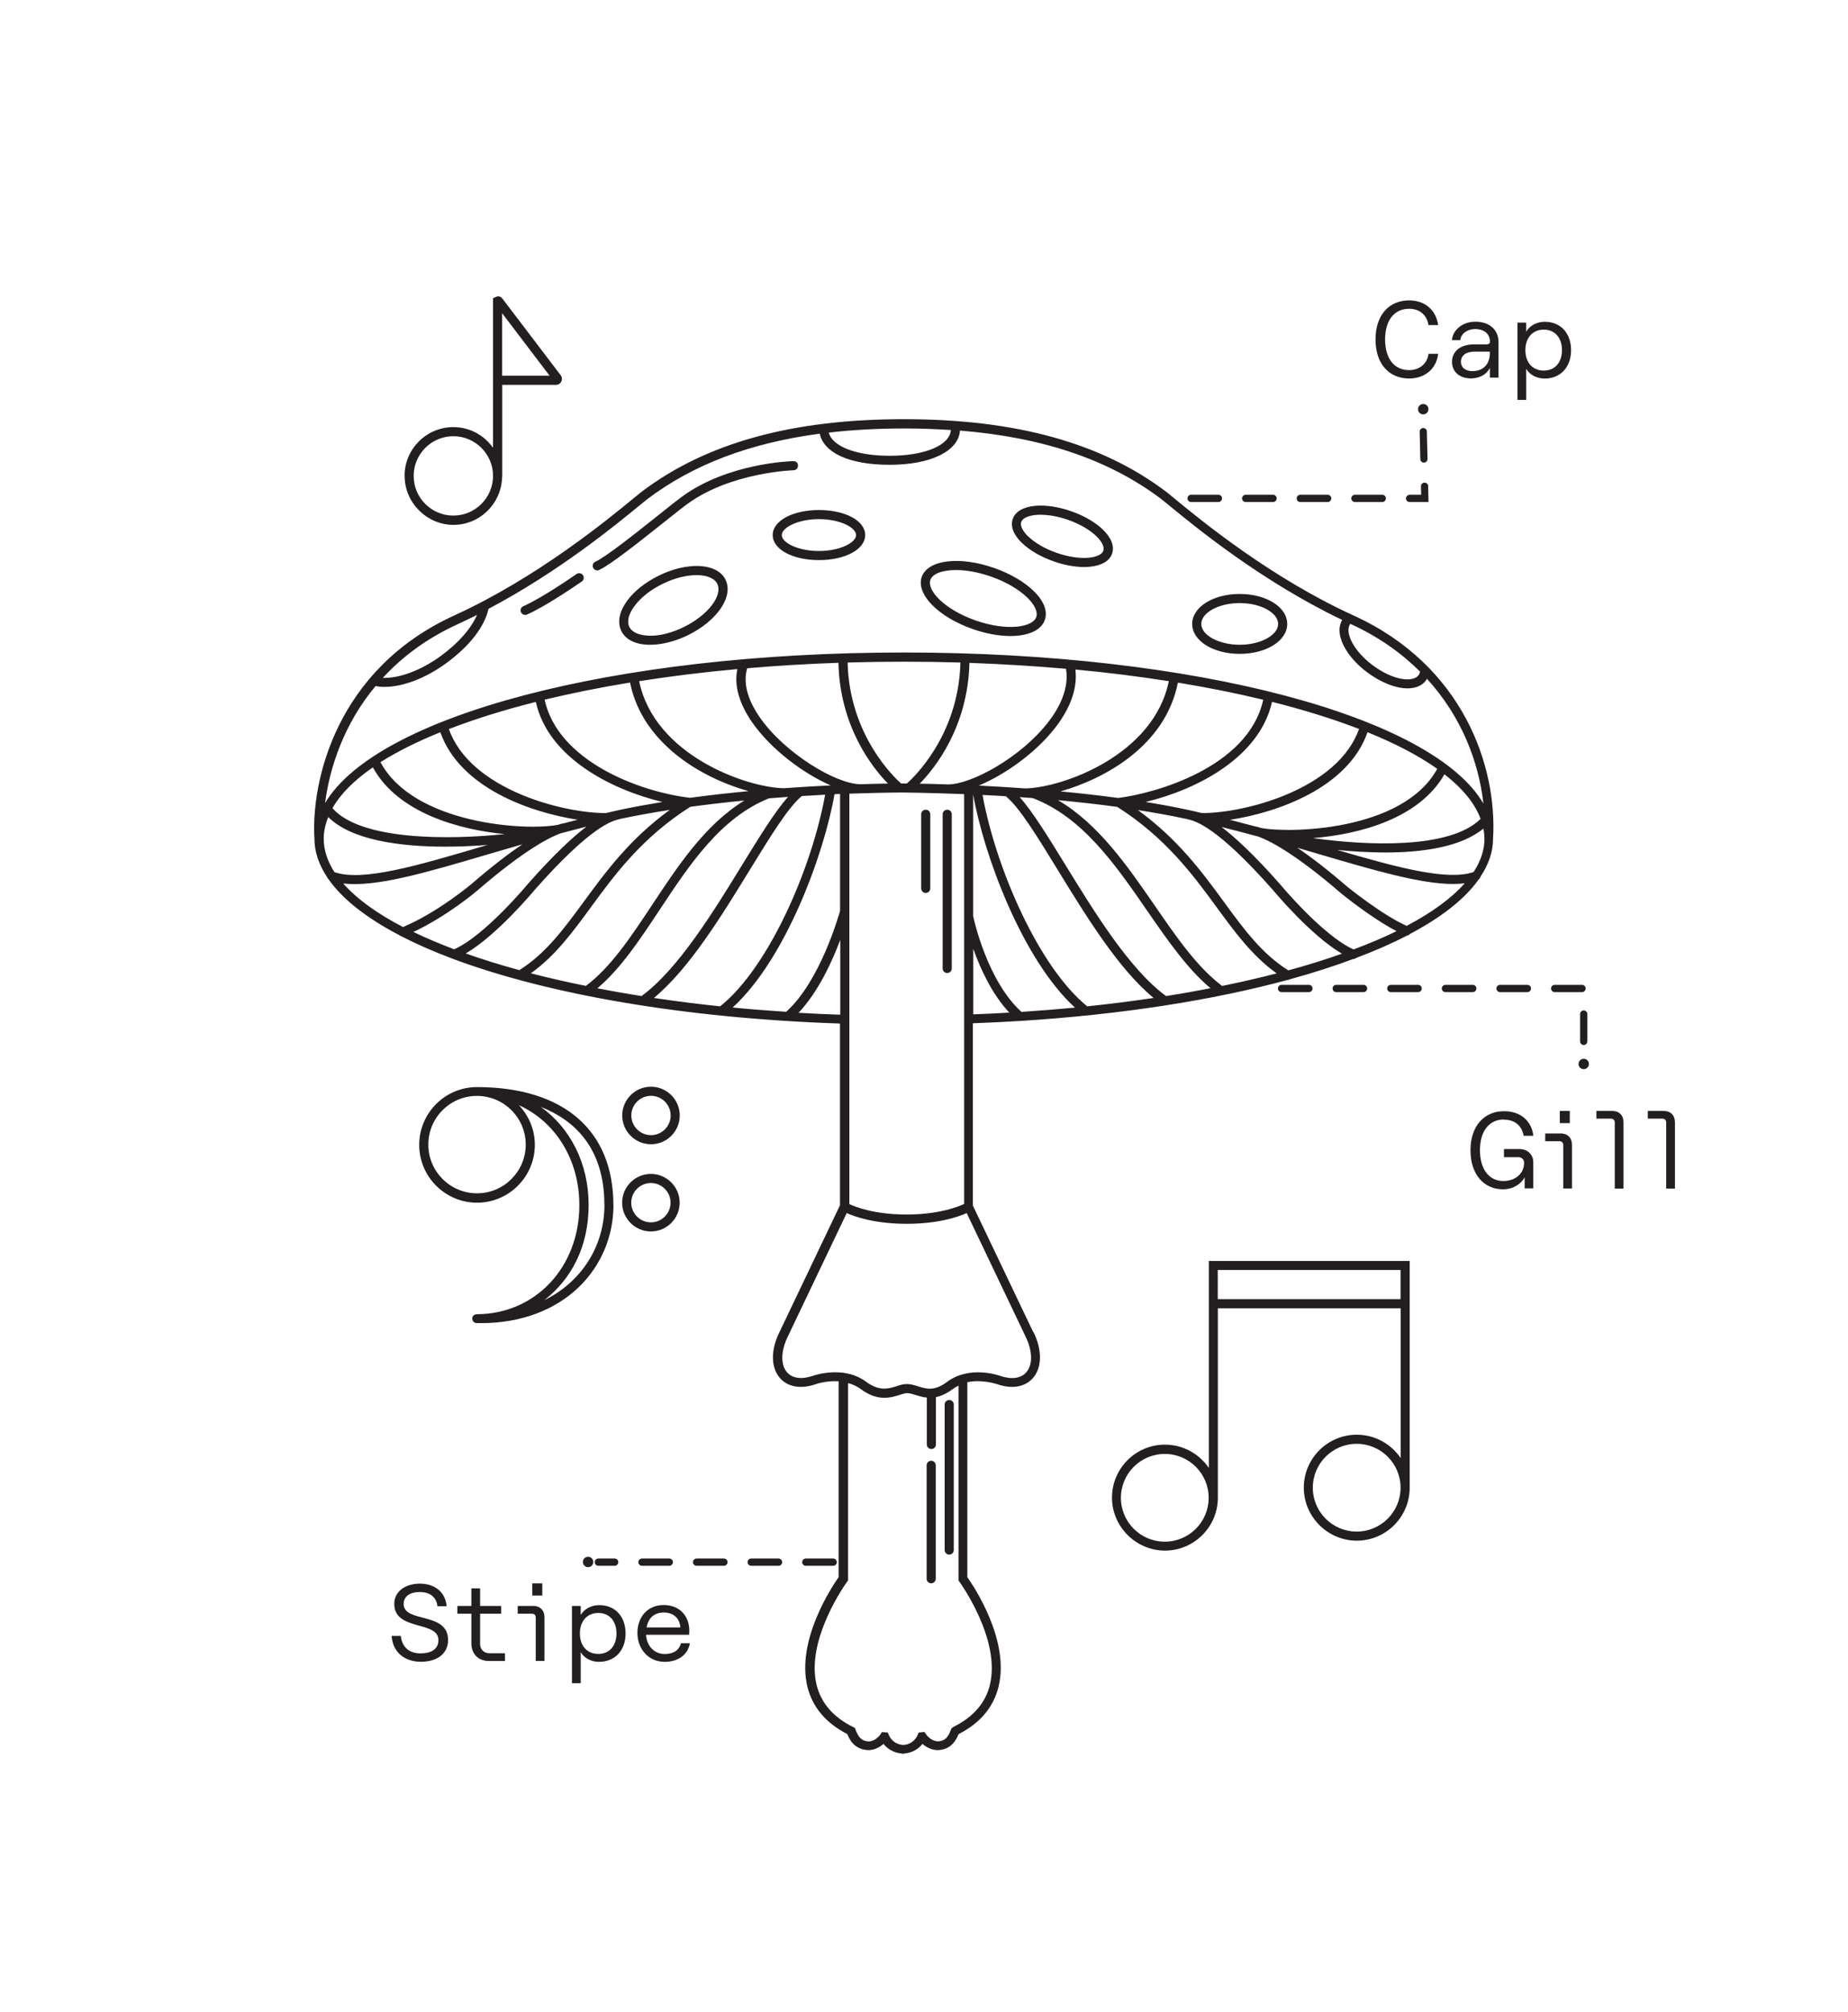 <?xml version="1.0" encoding="UTF-8"?><svg id="Layer_4" xmlns="http://www.w3.org/2000/svg" viewBox="0 0 203 221"><defs><style>.cls-1{fill:#231f20;}</style></defs><path class="cls-1" d="M103.55,106.39v-16.94c0-.28,.22-.5,.5-.5s.5,.22,.5,.5v16.94c0,.28-.22,.5-.5,.5s-.5-.22-.5-.5Zm-1.86-8.3c.28,0,.5-.22,.5-.5v-8.14c0-.28-.22-.5-.5-.5s-.5,.22-.5,.5v8.14c0,.28,.22,.5,.5,.5Zm2.58,55.71c-.28,0-.5,.22-.5,.5v15.98c0,.28,.22,.5,.5,.5s.5-.22,.5-.5v-15.98c0-.28-.22-.5-.5-.5Zm-1.98,6.67c-.28,0-.5,.22-.5,.5v12.46c0,.28,.22,.5,.5,.5s.5-.22,.5-.5v-12.46c0-.28-.22-.5-.5-.5ZM44.44,52.28c0-2.96,2.41-5.36,5.36-5.36,1.8,0,3.39,.9,4.36,2.27v-16.43l.39-.17c.23-.08,.49,0,.63,.2l6.41,8.43c.15,.2,.18,.46,.07,.69-.11,.23-.34,.37-.59,.37h-5.9v10.1s-.01,.06-.02,.09c-.09,2.87-2.45,5.19-5.34,5.19s-5.36-2.41-5.36-5.36Zm10.72-11.01h5.21l-5.21-6.86v6.86Zm-9.72,11.01c0,2.41,1.96,4.36,4.36,4.36s4.36-1.96,4.36-4.36-1.96-4.36-4.36-4.36-4.36,1.96-4.36,4.36Zm87.33,86.24h22.08v25.01h0c-.05,3.16-2.64,5.72-5.81,5.72s-5.82-2.61-5.82-5.82,2.61-5.82,5.82-5.82c2,0,3.77,1.02,4.82,2.56v-16.45h-20.08v20.9h0c-.05,3.16-2.64,5.72-5.81,5.72s-5.82-2.61-5.82-5.82,2.61-5.82,5.82-5.82c2,0,3.77,1.02,4.82,2.56v-22.77Zm0,26.02c0-2.66-2.16-4.82-4.82-4.82s-4.82,2.16-4.82,4.82,2.16,4.82,4.82,4.82,4.82-2.16,4.82-4.82Zm21.08-1.11c0-2.66-2.16-4.82-4.82-4.82s-4.82,2.16-4.82,4.82,2.16,4.82,4.82,4.82,4.82-2.16,4.82-4.82Zm-20.08-23.92v3.21h20.08v-3.21h-20.08Zm-65.42-16.97c0-1.74,1.42-3.16,3.16-3.16s3.16,1.42,3.16,3.16-1.42,3.16-3.16,3.16-3.16-1.42-3.16-3.16Zm1,0c0,1.19,.97,2.16,2.16,2.16s2.16-.97,2.16-2.16-.97-2.16-2.16-2.16-2.16,.97-2.16,2.16Zm-1.96,9.82c0,3.43-1.34,6.62-3.76,8.99-2.66,2.59-6.46,4-10.74,4-.17,0-.35,0-.53,0-.03,0-.06-.01-.09-.02-.03,0-.07,0-.1-.02-.03-.01-.05-.03-.08-.05-.03-.02-.06-.03-.08-.06-.02-.02-.03-.05-.05-.08-.02-.03-.04-.05-.05-.08-.01-.03-.01-.07-.02-.1,0-.03-.02-.06-.02-.09,0,0,0,0,0,0,0,0,0,0,0,0,0-.02,.01-.04,.01-.06,0-.05,.01-.09,.03-.13,0,0,0,0,0,0,.05-.12,.15-.21,.27-.25,.03-.01,.06-.01,.1-.02,.03,0,.05-.02,.08-.02,6.43,0,11.28-5.15,11.28-11.98,0-5.05-2.66-9.18-6.64-10.98,1.08,1.14,1.75,2.67,1.75,4.36,0,3.5-2.85,6.35-6.35,6.35s-6.35-2.85-6.35-6.35,2.83-6.33,6.31-6.35c0,0,0,0,0,0,0,0,.01,0,.02,0,0,0,0,0,.01,0,.02,0,.03,0,.05,0,9.49,.03,14.94,4.75,14.94,12.97Zm-14.96-11.97s-.03,0-.04,0c-2.95,0-5.34,2.4-5.34,5.35s2.4,5.35,5.35,5.35,5.35-2.4,5.35-5.35-2.39-5.33-5.32-5.35Zm13.96,11.97c0-6.32-3.36-9.34-6.98-10.76,3.21,2.29,5.25,6.18,5.25,10.76s-1.88,8.15-4.87,10.47c1.18-.58,2.24-1.32,3.15-2.21,2.23-2.17,3.46-5.11,3.46-8.27Zm5.11,2.92c-1.74,0-3.16-1.42-3.16-3.16s1.42-3.16,3.16-3.16,3.16,1.42,3.16,3.16-1.42,3.16-3.16,3.16Zm0-1c1.19,0,2.16-.97,2.16-2.16s-.97-2.16-2.16-2.16-2.16,.97-2.16,2.16,.97,2.16,2.16,2.16Zm42.02,12.04c.98,1.97,.96,3.92-.06,5.07-.87,.99-2.31,1.23-3.95,.66-.02,0-1.61-.55-3.25-.21v21.42c.7,.99,4.68,6.92,3.43,12.03-.55,2.25-2.02,4-4.39,5.21-.27,.66-.82,1.72-2.32,1.76-.7-.02-1.26-.35-1.65-.69-.42,.55-1.1,.99-2.02,1.06v.03s-.08-.01-.12-.01c-.04,0-.08,.01-.12,.01v-.03c-.92-.07-1.6-.52-2.02-1.06-.38,.34-.94,.67-1.62,.69-1.58-.04-2.12-1.17-2.35-1.76-2.37-1.22-3.84-2.97-4.39-5.21-1.24-5.11,2.73-11.04,3.43-12.03v-21.52c-1.34-.09-2.47,.3-2.49,.31-1.64,.57-3.08,.33-3.95-.66-1.01-1.15-1.04-3.09-.05-5.07l6.64-13.92v-19.96c-17.23-.58-32.22-3.24-42.61-7.14-.03-.01-.07-.02-.1-.04-2.01-.76-3.85-1.57-5.5-2.42-.08-.02-.14-.05-.2-.11-3.58-1.87-6.23-3.94-7.77-6.14-.07-.06-.12-.14-.15-.22-.9-1.36-1.4-2.77-1.4-4.22,0,0,0,0,0,0-.39-6.33,2.41-18.62,15.34-24.53,9.11-4.16,16.79-10.48,19.68-12.85,.43-.35,.73-.6,.91-.74,7.09-5.37,16.52-7.98,28.82-7.98,0,0,0,0,0,0s0,0,0,0c12.31,0,21.74,2.61,28.82,7.98,.18,.13,.49,.39,.91,.74,2.89,2.38,10.57,8.7,19.68,12.85,12.06,5.5,15.78,16.62,15.31,24.49,0,0,0,0,0,0s0,0,0,0c0,0,0,.02,0,.03,0,0,0,0,0,0,0,1.43-.49,2.82-1.38,4.17-.03,.12-.1,.23-.2,.3-1.51,2.14-4.08,4.15-7.53,5.98-.09,.1-.2,.17-.33,.18-1.67,.87-3.54,1.69-5.59,2.46-.09,.07-.19,.12-.31,.12,0,0-.01,0-.02,0-2.14,.8-4.46,1.54-6.96,2.23-.08,.05-.16,.07-.25,.07,0,0,0,0,0,0-8.22,2.23-18.28,3.81-29.44,4.51,0,0,0,0-.01,0,0,0,0,0,0,0-1.68,.1-3.39,.19-5.12,.25v20.03l6.62,13.88Zm-21.24-46.3v-12.8c-.2,0-.41,.02-.61,.03-1.17,6.68-5.4,18.15-11.19,23.43,1.92,.19,3.88,.34,5.88,.47,3.72-3.34,5.76-10.53,5.93-11.13Zm-13.16,10.52c5.37-4.3,10.08-15.24,11.52-23.24-.81,.04-1.67,.09-2.56,.15-1.48,1.21-3.42,4.38-5.68,8.05-3.15,5.14-6.7,10.93-10.57,14.13,2.35,.35,4.78,.66,7.28,.92Zm-8.65-1.12c4.01-2.92,7.93-9.31,11.08-14.45,1.9-3.09,3.58-5.82,5.01-7.43-.68,.05-1.38,.1-2.09,.16-5.31,2.13-8.72,7.27-12.01,12.25-2.2,3.32-4.28,6.46-6.84,8.62,1.57,.3,3.19,.59,4.84,.85Zm-6.12-1.11c2.74-2.04,4.95-5.38,7.29-8.91,2.88-4.36,5.85-8.84,10.13-11.46-1.94,.19-3.93,.42-5.94,.69-5.31,3.38-8.29,7.44-10.92,11.03-2.01,2.75-3.93,5.36-6.6,7.26,1.92,.5,3.94,.96,6.04,1.38Zm-7.31-1.73c2.9-1.83,4.84-4.46,7.07-7.5,2.39-3.26,5.05-6.9,9.46-10.11-1.78,.28-3.54,.59-5.25,.95-.01,0-.02,0-.03,0-.07,.02-.13,.04-.22,.06-.77,.18-3.1,.71-9.32,7.76-.18,.21-4.16,5-7.59,7,1.83,.65,3.79,1.26,5.88,1.83Zm-7.16-2.29c3.37-1.48,8.06-7.13,8.11-7.19,2.85-3.23,4.92-5.14,6.43-6.29-.98,.24-1.93,.5-2.88,.75-1.04,.38-3.82,1.7-9.07,6.24-.15,.13-3.35,2.84-7.06,4.58,1.37,.66,2.86,1.29,4.47,1.9Zm103.52-2.01c-2.69-1.39-5.88-3.98-6.03-4.1-5.34-4.62-8.13-5.92-9.13-6.27-1.32-.36-2.67-.72-4.05-1.06,1.5,1.15,3.57,3.05,6.4,6.26,.06,.07,4.73,5.69,8.1,7.19,1.71-.64,3.28-1.31,4.72-2.01Zm-6,2.48c-3.43-2.01-7.39-6.78-7.58-7-6.21-7.04-8.55-7.57-9.31-7.75-.09-.02-.15-.04-.21-.06-.01,0-.03,0-.04,0-1.71-.37-3.47-.68-5.26-.96,4.42,3.22,7.09,6.86,9.47,10.12,2.22,3.04,4.16,5.67,7.05,7.49,2.09-.57,4.05-1.18,5.88-1.83Zm-7.16,2.17c-2.66-1.9-4.57-4.5-6.58-7.25-2.63-3.59-5.62-7.66-10.93-11.04-2.19-.3-4.39-.54-6.51-.74,4.43,2.61,7.58,7.16,10.64,11.6,2.4,3.49,4.68,6.78,7.39,8.81,2.08-.43,4.08-.88,5.99-1.38Zm-7.27,1.63c-2.54-2.13-4.68-5.22-6.94-8.49-3.5-5.08-7.12-10.32-12.6-12.4-.48-.04-.95-.07-1.42-.1,1.44,1.61,3.11,4.34,5.01,7.42,3.15,5.13,7.06,11.51,11.07,14.43,1.67-.26,3.3-.55,4.89-.86Zm-6.25,1.07c-3.87-3.2-7.41-8.98-10.56-14.12-2.25-3.67-4.19-6.83-5.67-8.04-.89-.06-1.74-.1-2.56-.14,1.45,7.99,6.15,18.88,11.5,23.22,2.5-.26,4.93-.57,7.28-.92Zm-8.64,1.06c-5.78-5.31-10-16.73-11.18-23.41h0v13.36c.1,.49,1.6,7.18,5.31,10.52,1.99-.13,3.95-.29,5.88-.47Zm44.56-20.73c-.62-1.71-1.98-3.35-3.97-4.9-2.78,4.88-9.36,6.6-14.45,7.01,5.9,.82,15.01,1.25,18.42-2.11Zm-4.76-5.5c-2.03-1.44-4.61-2.79-7.66-4.02-2.16,6.16-9.99,8.84-15.11,9.62,.95,.24,1.9,.49,2.83,.74,.06,0,.24,.04,.56,.15,2.95,.6,15.57,.43,19.38-6.49Zm-8.59-4.38c-2.83-1.09-6.03-2.09-9.56-2.98-1.36,6.08-8.19,9.63-13.89,11,1.57,.25,3.12,.54,4.62,.86,.53,.11,1.04,.24,1.56,.36,4.85,.01,14.97-2.68,17.27-9.25Zm-10.53-3.21c-2.93-.71-6.06-1.34-9.37-1.88-1.39,7-8.1,10.58-12.9,11.95,2.06,.19,4.19,.43,6.33,.72,0,0,0,0,0,0,3.94-.47,14.31-3.33,15.94-10.78Zm-10.37-2.04c-3.27-.51-6.69-.95-10.26-1.28,.25,2.02-.52,4.23-2.26,6.45-2.2,2.8-5.54,5.12-8.35,6.3,1.56,.08,3.28,.18,5.1,.31,.01,0,.02,0,.03,0,4.02-.08,14.07-3.61,15.74-11.77Zm-21.9-2.02c-.17,7.04-3.76,11.54-5.46,13.28,.79,.01,1.83,.04,3.05,.08,.02,0,.03,0,.05,0,2.61,0,7.97-2.96,10.96-6.77,1.16-1.47,2.39-3.67,2.01-5.93-3.43-.3-6.97-.52-10.61-.65Zm-1-.03c-2.04-.06-4.1-.09-6.18-.09s-4.16,.03-6.2,.09c.19,8.02,5.19,12.69,5.88,13.29,.17,0,.27,0,.29,0,.01,0,.14,0,.34,0,.66-.58,5.69-5.26,5.88-13.29Zm-23.41,.63c-.58,1.94,.39,3.96,1.35,5.35,2.75,3.98,8.41,7.39,11.11,7.39,0,0,0,0,.01,0,1.2-.04,2.22-.06,2.99-.07-1.7-1.74-5.28-6.23-5.44-13.27-3.43,.12-6.78,.32-10.02,.6Zm-1.07,.09c-3.76,.34-7.37,.79-10.8,1.33,1.68,8.16,11.81,11.68,15.87,11.76,0,0,0,0,.01,0,1.85-.13,3.59-.24,5.16-.31-2.97-1.29-6.54-3.92-8.65-6.96-1.43-2.07-1.98-4.07-1.6-5.83Zm-21.18,3.38c1.45,6.66,10.25,10.08,15.95,10.76,0,0,.02,0,.03,0,0,0,0,0,0,0,2.17-.29,4.32-.53,6.41-.73-1.76-.5-3.73-1.27-5.58-2.37-2.88-1.7-6.46-4.73-7.43-9.56-3.31,.54-6.45,1.18-9.38,1.88Zm-10.52,3.21c2.3,6.55,12.35,9.23,17.25,9.23,.53-.12,1.04-.25,1.57-.36,1.51-.32,3.07-.6,4.64-.86-5.71-1.37-12.57-4.92-13.91-10.99-3.52,.88-6.72,1.89-9.55,2.98Zm-7.51,3.65c3.66,6.82,16.03,7.57,19.53,6.86,.37-.13,.56-.15,.59-.16,0,0,.02,0,.02,0,.5-.13,1-.26,1.51-.39-5.12-.79-12.91-3.46-15.08-9.61-2.53,1.02-4.74,2.13-6.58,3.29Zm-5.28,5.04c3.12,3.58,12.91,3.48,18.92,2.85-5.13-.5-11.75-2.36-14.48-7.33-2.05,1.41-3.55,2.91-4.44,4.48Zm56.77,43.49c.68,.32,2.77,1.15,6.3,1.15s5.66-.85,6.32-1.16v-45.02c-3.97-.16-6.59-.17-6.65-.18-.06,0-1.86,0-4.72,.09,0,0,0,0,0,0,0,0,0,0-.01,0-.39,.01-.8,.03-1.23,.04v45.08Zm13.62-20.84c1.33-.05,2.65-.11,3.96-.19-1.92-2.05-3.18-4.83-3.96-7.01v7.19Zm54-14.4c-.4,.05-.82,.08-1.28,.08-3.58,0-8.68-1.5-14.77-3.29-.76-.22-1.56-.46-2.35-.69,1.44,.97,3.25,2.35,5.5,4.29,.03,.02,3.82,3.1,6.51,4.29,2.77-1.46,4.93-3.04,6.39-4.69Zm2.15-4.9c0-.37-.04-.74-.11-1.11-2.42,2.01-6.62,2.63-10.78,2.63-1.82,0-3.63-.12-5.28-.28,6.75,1.97,12.08,3.4,14.98,2.43,.78-1.2,1.2-2.43,1.2-3.68Zm-14.72-23.59s-.01,0-.02,0c0,0,0,0,0,0-.3,.41-.25,1.1,.14,1.9,.45,.92,1.28,1.86,2.33,2.64,2.25,1.68,4.42,1.92,5.04,1.09,.08-.11,.13-.24,.16-.39-2.03-2.02-4.54-3.83-7.64-5.24Zm-57.3-21.02c.38,1.52,3.02,2.55,6.68,2.55,3.89,0,6.62-1.16,6.73-2.83-1.65-.11-3.34-.17-5.11-.17,0,0,0,0,0,0s0,0,0,0c-2.93,0-5.68,.15-8.28,.45Zm-37.38,19.38c-.45,1.97-2.08,4.08-4.65,5.96-2.27,1.66-4.77,2.6-6.8,2.6-.34,0-.65-.04-.96-.09-3.48,4.18-5.04,8.95-5.54,12.85,5.63-9.53,31.54-16.54,63.6-16.54s58.09,7.04,63.64,16.6c-.5-4.5-2.36-9.52-6.21-13.72-.04,.07-.06,.14-.11,.2-.43,.58-1.15,.86-2.01,.86-1.27,0-2.87-.6-4.42-1.75-1.18-.87-2.11-1.94-2.63-3-.53-1.09-.56-2.05-.13-2.77-8.83-4.21-16.17-10.24-18.99-12.56-.41-.34-.71-.58-.88-.71-5.69-4.31-12.97-6.79-22.12-7.53-.15,2.26-3.21,3.76-7.72,3.76s-7.26-1.36-7.68-3.42c-7.67,1.02-13.92,3.39-18.94,7.19-.17,.13-.47,.38-.88,.71-2.56,2.1-8.83,7.26-16.56,11.34Zm-11.62,7.57c1.83,.06,4.24-.84,6.38-2.41,1.96-1.43,3.34-3.03,3.98-4.51-.69,.34-1.38,.68-2.08,1-3.47,1.58-6.18,3.64-8.27,5.92Zm-6.48,17.67c0,1.25,.41,2.48,1.18,3.67,3.1,1.06,9.03-.69,16.51-2.9,.1-.03,.21-.06,.32-.09-1.44,.11-3.03,.19-4.64,.19-4.99,0-10.31-.71-12.87-3.25-.32,.78-.5,1.58-.5,2.39Zm8.71,9.7c3.88-1.64,7.52-4.73,7.56-4.76,2.28-1.97,4.11-3.36,5.56-4.33-1.32,.38-2.61,.76-3.85,1.12-6.77,2-12.29,3.62-15.84,3.18,1.48,1.69,3.71,3.3,6.57,4.79Zm48.03,9.63v-8.22c-.9,2.4-2.43,5.73-4.58,8.01,1.51,.09,3.03,.16,4.58,.21Zm12.99,62.15v-21.4c-.22,.11-.44,.23-.64,.38-.69,.51-1.3,.77-1.84,.88v5.2c0,.28-.22,.5-.5,.5s-.5-.22-.5-.5v-5.15c-.45-.04-.86-.17-1.22-.28-.36-.11-.68-.21-.98-.21-.18,0-.45,.09-.74,.18-.97,.31-2.44,.78-4.31-.62-.44-.33-.92-.53-1.4-.66v21.68l-.1,.13c-.05,.06-4.59,6.32-3.36,11.34,.49,2,1.84,3.56,4.03,4.64l.17,.08,.07,.18c.29,.74,.58,1.28,1.49,1.31,.65-.02,1.15-.61,1.25-.76l.16-.26,.64,.04,.14,.3c.1,.24,.51,1.01,1.57,1.07,1.05-.06,1.47-.83,1.57-1.08l.12-.28,.63-.07,.19,.27c.1,.16,.6,.74,1.28,.76,.88-.02,1.17-.57,1.43-1.23l.07-.18,.2-.16c2.19-1.08,3.55-2.64,4.03-4.64,1.22-5.02-3.32-11.28-3.36-11.34l-.1-.13Zm7.35-26.83l-6.45-13.53c-.91,.41-3.1,1.18-6.59,1.18s-5.68-.77-6.59-1.18l-6.45,13.52c-.8,1.62-.83,3.14-.1,3.98,.59,.67,1.63,.8,2.87,.37,.07-.03,1.1-.38,2.42-.38,1.06,0,2.3,.23,3.39,1.04,1.46,1.09,2.5,.76,3.41,.47,.36-.12,.7-.22,1.04-.22,.45,0,.87,.13,1.28,.26,.91,.28,1.77,.55,3.17-.5,2.45-1.83,5.68-.71,5.82-.66,1.23,.43,2.28,.29,2.87-.38,.74-.84,.7-2.36-.09-3.97ZM65.59,62.67c.07,0,.14-.01,.21-.05,1.29-.59,4.51-3.16,7.1-5.22,1.11-.88,2.07-1.65,2.61-2.04,4.79-3.49,11.59-3.7,11.66-3.7,.28,0,.49-.24,.49-.51,0-.28-.19-.49-.51-.49-.29,0-7.18,.21-12.22,3.89-.56,.41-1.52,1.17-2.64,2.07-2.41,1.92-5.71,4.55-6.89,5.09-.25,.11-.36,.41-.25,.66,.08,.18,.27,.29,.46,.29Zm-8.36,4.58c.08,.19,.27,.3,.46,.3,.07,0,.14-.01,.2-.04,2.26-1,5.86-3.53,6.02-3.63,.23-.16,.28-.47,.12-.7-.16-.23-.47-.28-.7-.12-.04,.03-3.68,2.58-5.85,3.54-.25,.11-.37,.41-.25,.66Zm32.73-11.22c2.9,0,5.08,1.18,5.08,2.75s-2.19,2.75-5.08,2.75-5.08-1.18-5.08-2.75,2.19-2.75,5.08-2.75Zm-4.08,2.75c0,.83,1.75,1.75,4.08,1.75s4.08-.93,4.08-1.75-1.75-1.75-4.08-1.75-4.08,.93-4.08,1.75Zm-6.18,4.92c.9,1.83-.92,4.5-4.13,6.08-1.4,.68-2.86,1.05-4.14,1.05-.08,0-.16,0-.23,0-1.45-.05-2.5-.59-2.95-1.52s-.24-2.09,.61-3.27c.78-1.09,2.03-2.08,3.52-2.81,1.48-.73,3.04-1.1,4.38-1.05,1.45,.05,2.5,.59,2.95,1.52Zm-.9,.44c-.28-.57-1.04-.92-2.09-.96-.07,0-.13,0-.2,0-1.13,0-2.44,.33-3.7,.95-1.34,.65-2.46,1.54-3.15,2.5-.62,.85-.81,1.67-.53,2.24s1.04,.92,2.09,.96c1.18,.06,2.56-.29,3.9-.95,2.62-1.28,4.3-3.45,3.67-4.74Zm22.45-.76c.66-1.88,4.14-2.32,7.94-.99,1.75,.61,3.29,1.5,4.33,2.51,1.15,1.1,1.59,2.25,1.25,3.21-.4,1.15-1.85,1.76-3.78,1.76-1.24,0-2.67-.25-4.15-.77-3.79-1.33-6.24-3.84-5.59-5.72Zm5.92,4.78c3.43,1.2,6.26,.76,6.66-.37,.2-.57-.17-1.35-1-2.16-.95-.91-2.36-1.73-3.97-2.29-1.43-.5-2.75-.72-3.84-.72-1.53,0-2.59,.42-2.82,1.09-.4,1.14,1.54,3.25,4.97,4.45Zm5.1-8.5c-.94-.9-1.3-1.85-1.02-2.65,.28-.81,1.15-1.32,2.45-1.44,1.16-.11,2.57,.1,3.97,.59,1.4,.49,2.63,1.2,3.47,2.01,.94,.9,1.3,1.85,1.02,2.65-.28,.81-1.15,1.32-2.45,1.44-.2,.02-.41,.03-.62,.03-1.02,0-2.19-.21-3.34-.62-1.4-.49-2.63-1.2-3.47-2.01Zm.69-.72c.74,.71,1.84,1.35,3.1,1.79,1.26,.44,2.52,.63,3.54,.54,.86-.08,1.46-.37,1.6-.77,.14-.4-.15-1-.77-1.6-.74-.71-1.84-1.35-3.1-1.79-1.05-.37-2.1-.56-3.01-.56-.18,0-.36,0-.54,.02-.86,.08-1.46,.37-1.6,.77-.14,.4,.15,1,.77,1.6Zm18,9.6c0-1.84,2.29-3.29,5.22-3.29s5.22,1.44,5.22,3.29-2.29,3.29-5.22,3.29-5.22-1.44-5.22-3.29Zm1,0c0,1.24,1.93,2.29,4.22,2.29s4.22-1.05,4.22-2.29-1.93-2.29-4.22-2.29-4.22,1.05-4.22,2.29Zm-61.44,102.67c-.22,0-.4,.18-.4,.4s.18,.4,.4,.4h3c.22,0,.4-.18,.4-.4s-.18-.4-.4-.4h-3Zm9,0h-3c-.22,0-.4,.18-.4,.4s.18,.4,.4,.4h3c.22,0,.4-.18,.4-.4s-.18-.4-.4-.4Zm-14.19,.4c0,.22,.18,.4,.4,.4h1.79c.22,0,.4-.18,.4-.4s-.18-.4-.4-.4h-1.79c-.22,0-.4,.18-.4,.4Zm26.19,.4c.22,0,.4-.18,.4-.4s-.18-.4-.4-.4h-3c-.22,0-.4,.18-.4,.4s.18,.4,.4,.4h3Zm-6-.8h-3c-.22,0-.4,.18-.4,.4s.18,.4,.4,.4h3c.22,0,.4-.18,.4-.4s-.18-.4-.4-.4Zm57.32-116.06h3c.22,0,.4-.18,.4-.4s-.18-.4-.4-.4h-3c-.22,0-.4,.18-.4,.4s.18,.4,.4,.4Zm13.5-8.13s0,0,0,0c-.22,0-.4,.19-.39,.41l.07,3c0,.22,.18,.39,.4,.39,0,0,0,0,0,0,.22,0,.4-.19,.39-.41l-.07-3c0-.22-.18-.39-.4-.39Zm-25.5,8.13h3c.22,0,.4-.18,.4-.4s-.18-.4-.4-.4h-3c-.22,0-.4,.18-.4,.4s.18,.4,.4,.4Zm23.6-.4c0,.22,.18,.4,.4,.4h2.08l-.04-1.74c0-.22-.18-.39-.4-.39,0,0,0,0,0,0-.22,0-.4,.19-.39,.41l.02,.92h-1.26c-.22,0-.4,.18-.4,.4Zm-17.6,.4h3c.22,0,.4-.18,.4-.4s-.18-.4-.4-.4h-3c-.22,0-.4,.18-.4,.4s.18,.4,.4,.4Zm12,0h3c.22,0,.4-.18,.4-.4s-.18-.4-.4-.4h-3c-.22,0-.4,.18-.4,.4s.18,.4,.4,.4ZM44.34,176.2c0-.8,.65-1.31,1.79-1.31s1.82,.61,1.92,1.56h1.01c-.12-1.51-1.26-2.48-2.93-2.48s-2.82,.9-2.82,2.23c0,3,4.85,1.81,4.85,3.97,0,1.02-.82,1.46-1.98,1.46-1.29,0-2.04-.76-2.15-1.92h-1.01c.11,1.71,1.33,2.84,3.21,2.84,1.76,0,2.99-.86,2.99-2.39,0-3.15-4.88-1.82-4.88-3.97Zm8.4,4.31v-3.24h2.31v-.85h-2.31v-1.93h-.96v1.93h-1.54v.85h1.54v3.23c0,1.21,.76,1.97,1.95,1.97h1.74v-.85h-1.67c-.66,0-1.07-.42-1.07-1.1Zm5.81-4.09h-1.68v.85h1.56c.26,0,.42,.16,.42,.42v4.77h.96v-4.79c0-.78-.49-1.26-1.26-1.26Zm1.02-1.14v-1.34h-1.1v1.34h1.1Zm9.15,4.16c0,1.76-1.06,3.12-2.94,3.12-.84,0-1.63-.42-1.99-1.07v3.42h-.96v-8.49h.96v1c.37-.66,1.16-1.09,2.03-1.09,1.86,0,2.9,1.36,2.9,3.12Zm-1,0c0-1.37-.79-2.25-2-2.25s-2.02,.89-2.02,2.25,.79,2.25,2.02,2.25,2-.89,2-2.25Zm7.08,1.08h.98c-.2,1.24-1.27,2.04-2.77,2.04-1.79,0-2.99-1.43-2.99-3.17s1.1-3.07,2.88-3.07,2.82,1.22,2.82,2.83c0,.13-.01,.35-.02,.44h-4.73c.07,1.24,.91,2.11,2.04,2.11,.98,0,1.61-.43,1.79-1.19Zm-3.78-1.74h3.72c-.08-1.02-.76-1.64-1.83-1.64-1.02,0-1.7,.59-1.88,1.64ZM154.79,41.58c1.74,0,3-1.07,3.19-2.71h-1.06c-.13,1.07-.97,1.79-2.13,1.79-1.62,0-2.64-1.25-2.64-3.37s1.02-3.37,2.64-3.37c1.18,0,1.97,.72,2.12,1.79h1.07c-.23-1.64-1.44-2.71-3.19-2.71-2.15,0-3.69,1.54-3.69,4.29s1.54,4.29,3.69,4.29Zm5.62-4.21h-.92c.11-1.18,1.22-2.03,2.57-2.03,1.57,0,2.55,.9,2.55,2.24v3.9h-.95v-1.06c-.34,.7-1.13,1.15-2.07,1.15-1.26,0-2.09-.73-2.09-1.82,0-1.16,.95-1.92,2.4-1.92h1.37c.28,0,.4-.1,.4-.29,0-.83-.6-1.39-1.62-1.39-.9,0-1.6,.55-1.63,1.21Zm3.25,1.26h-1.7c-.9,0-1.48,.41-1.48,1.12,0,.61,.49,1.02,1.25,1.02,1.21,0,1.93-.76,1.93-2v-.13Zm5.98,2.95c-.84,0-1.63-.42-1.99-1.07v3.42h-.96v-8.49h.96v1c.37-.66,1.16-1.09,2.03-1.09,1.86,0,2.9,1.36,2.9,3.12s-1.06,3.12-2.94,3.12Zm1.94-3.12c0-1.37-.79-2.25-2-2.25s-2.02,.89-2.02,2.25,.79,2.25,2.02,2.25,2-.89,2-2.25Zm-15.8,69.73h-3c-.22,0-.4,.18-.4,.4s.18,.4,.4,.4h3c.22,0,.4-.18,.4-.4s-.18-.4-.4-.4Zm14.6,.4c0,.22,.18,.4,.4,.4h3c.22,0,.4-.18,.4-.4s-.18-.4-.4-.4h-3c-.22,0-.4,.18-.4,.4Zm-23.6-.4c-.22,0-.4,.18-.4,.4s.18,.4,.4,.4h3c.22,0,.4-.18,.4-.4s-.18-.4-.4-.4h-3Zm17.6,.4c0,.22,.18,.4,.4,.4h3c.22,0,.4-.18,.4-.4s-.18-.4-.4-.4h-3c-.22,0-.4,.18-.4,.4Zm-23.6-.4c-.22,0-.4,.18-.4,.4s.18,.4,.4,.4h3c.22,0,.4-.18,.4-.4s-.18-.4-.4-.4h-3Zm21.4,.4c0-.22-.18-.4-.4-.4h-3c-.22,0-.4,.18-.4,.4s.18,.4,.4,.4h3c.22,0,.4-.18,.4-.4Zm11.39,2.81v3c0,.22,.18,.4,.4,.4s.4-.18,.4-.4v-3c0-.22-.18-.4-.4-.4s-.4,.18-.4,.4Zm-8.37,11.6c1.26,0,1.99,.72,2.17,1.77h1.07c-.19-1.58-1.34-2.7-3.23-2.7-2.11,0-3.68,1.56-3.68,4.29s1.54,4.29,3.56,4.29c1.12,0,2.01-.58,2.39-1.32v1.22h.95v-2.88c0-.89-.7-1.44-1.49-1.44h-1.73v.89h1.55c.41,0,.66,.25,.66,.63,0,1.18-.97,1.99-2.28,1.99-1.55,0-2.57-1.27-2.57-3.39s1.04-3.37,2.63-3.37Zm7.24,.38v-1.34h-1.1v1.34h1.1Zm-1.02,1.14h-1.68v.85h1.56c.26,0,.42,.16,.42,.42v4.77h.96v-4.79c0-.78-.49-1.26-1.26-1.26Zm5.65-2.48h-1.71v.85h1.6c.26,0,.42,.16,.42,.42v7.26h.96v-7.27c0-.79-.48-1.26-1.26-1.26Zm5.65,0h-1.71v.85h1.6c.26,0,.42,.16,.42,.42v7.26h.96v-7.27c0-.79-.48-1.26-1.26-1.26Zm-118.69,49.55c0,.31,.25,.57,.57,.57s.57-.25,.57-.57-.25-.57-.57-.57-.57,.25-.57,.57ZM156.34,44.38c-.31,0-.57,.25-.57,.57s.25,.57,.57,.57,.57-.25,.57-.57-.25-.57-.57-.57Zm17.63,71.93c-.31,0-.57,.25-.57,.57s.25,.57,.57,.57,.57-.25,.57-.57-.25-.57-.57-.57Z"/></svg>
